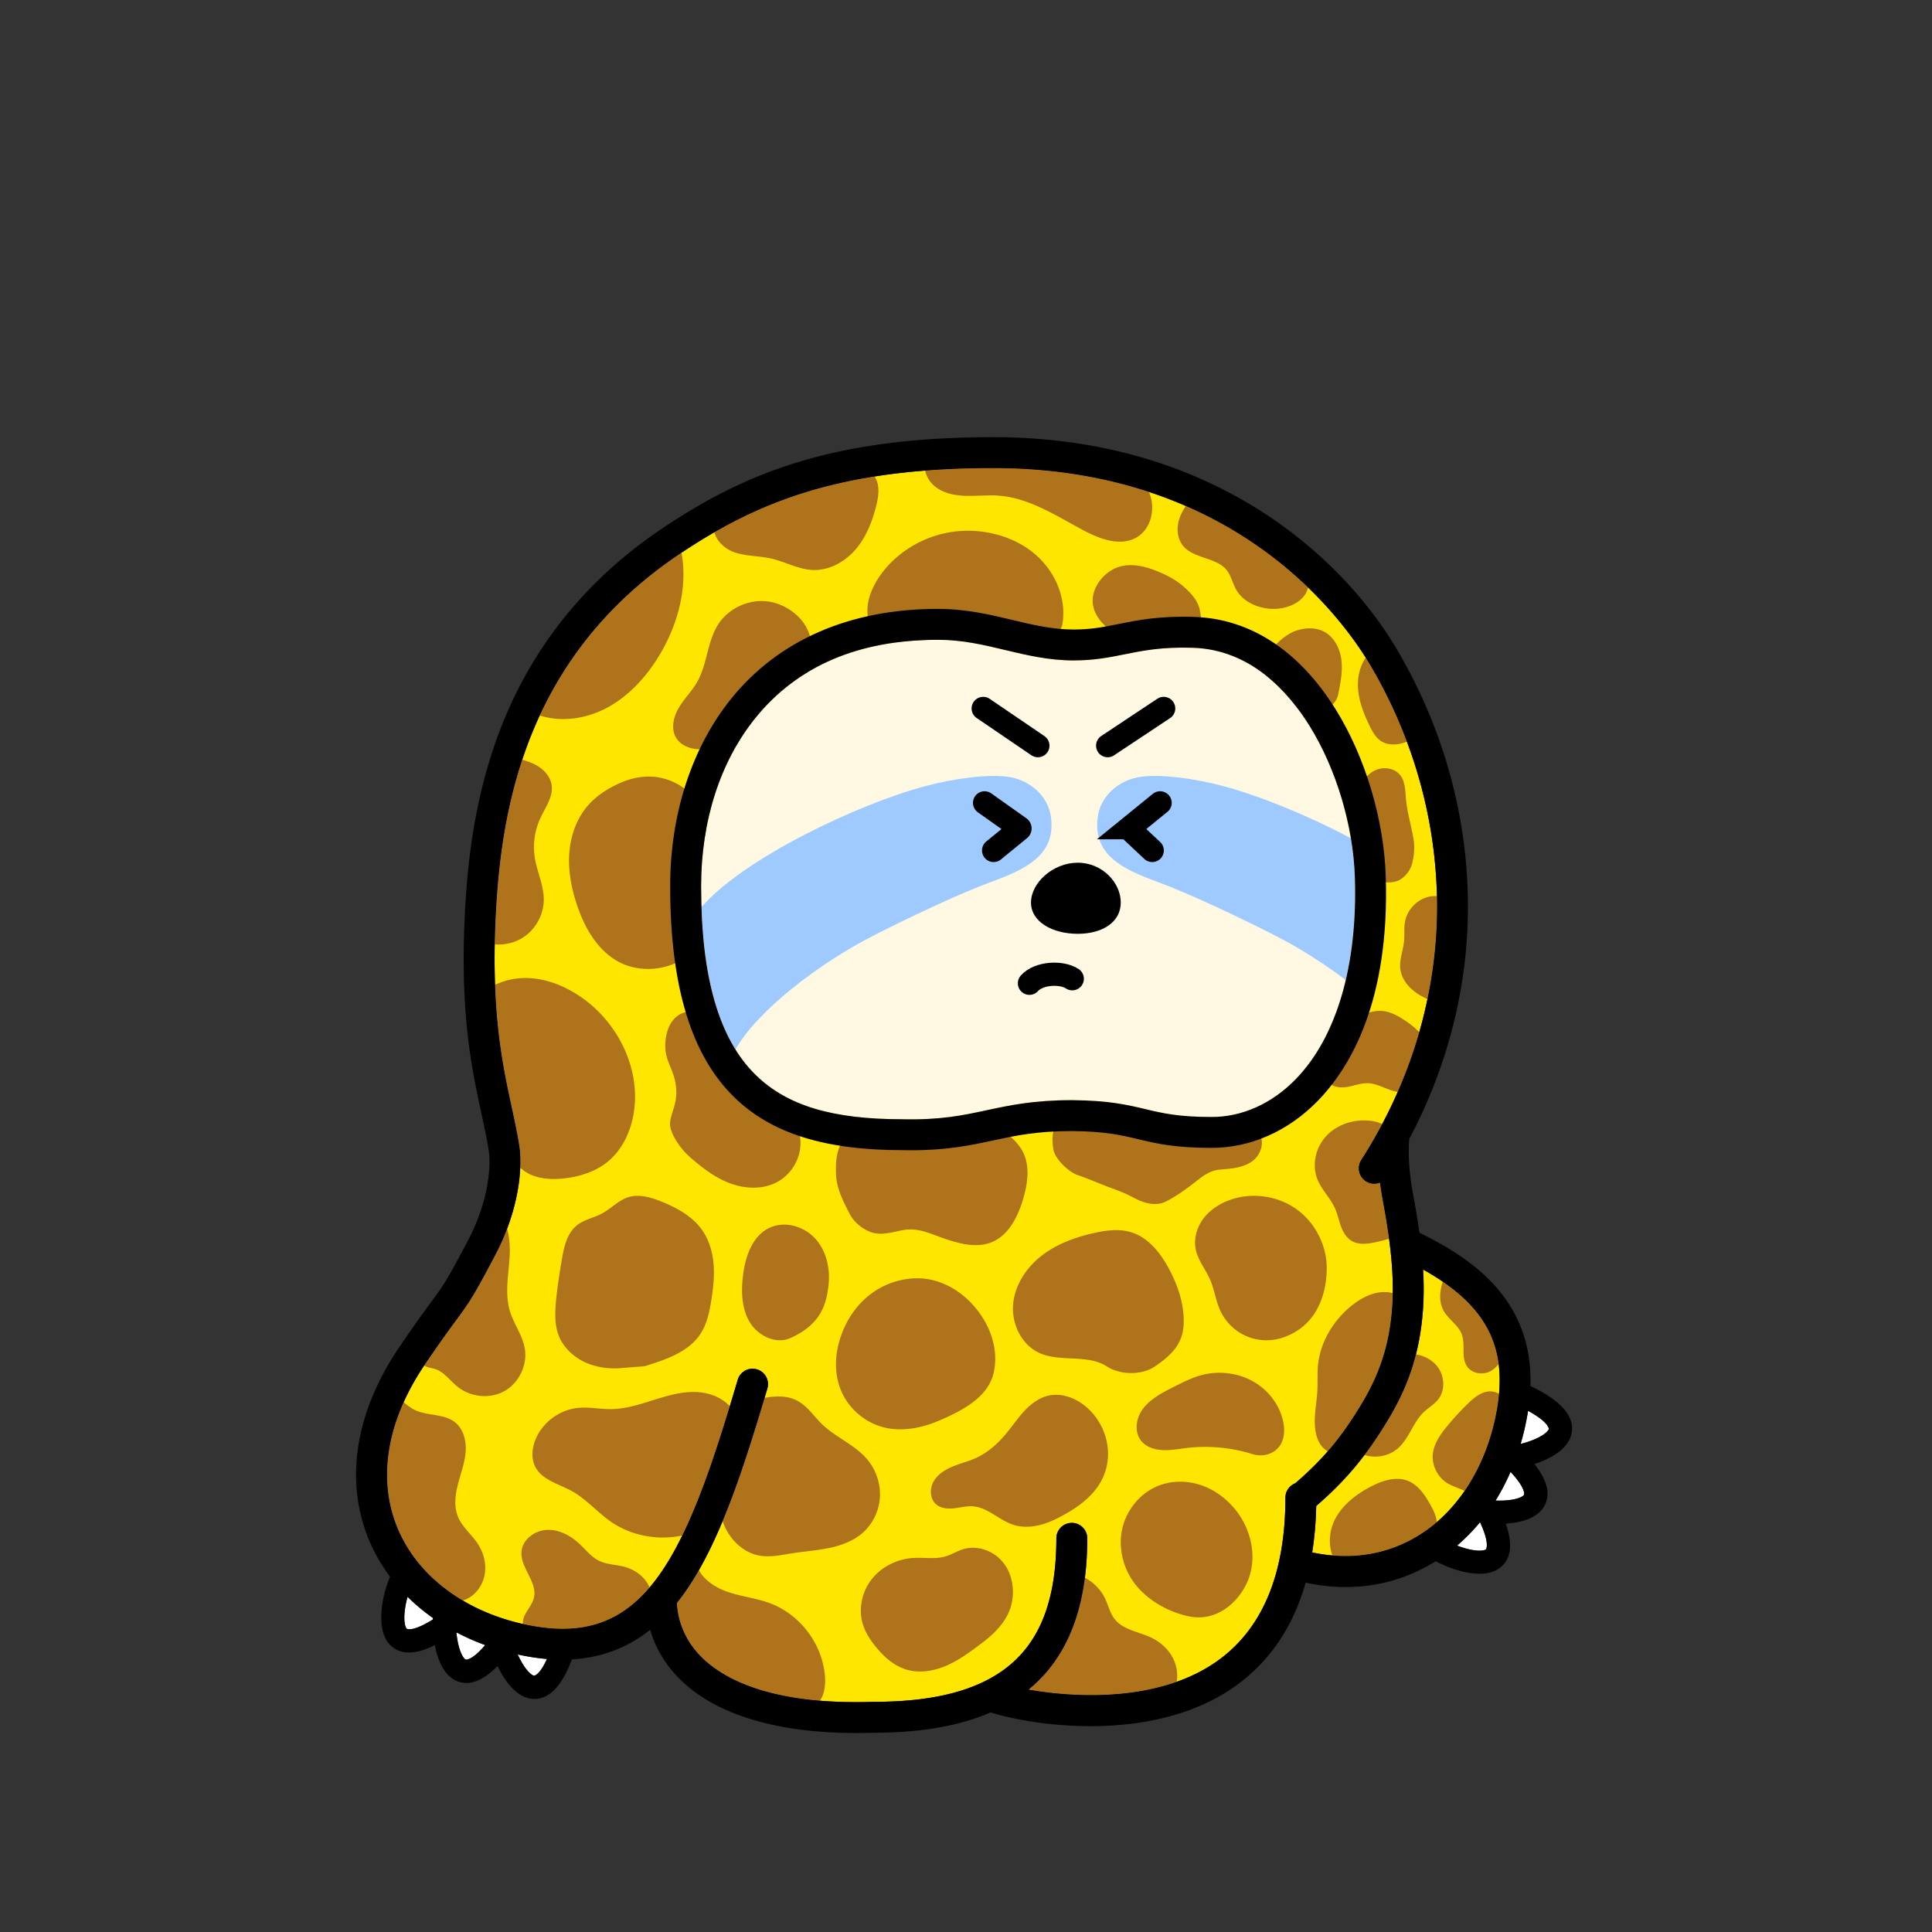<svg xmlns="http://www.w3.org/2000/svg" xml:space="preserve" id="body" x="0" y="0" style="enable-background:new 0 0 1000 1000" version="1.1" viewBox="0 0 1000 1000"><rect x="0" y="0" width="1000" height="1000" fill="#333333" stroke="none"/><style type="text/css">.body-st0{fill:#fff}.body-st1{fill:#ffe600}.body-st2{fill:#af731b}.pattern-st0{fill:#fff9e3}.pattern-st1{fill:#9ecaff}.eye-st0,.mouth-st0{fill:none;stroke:#000;stroke-width:12;stroke-linecap:round}.eye-st0{stroke-miterlimit:10}.mouth-st0{stroke-linejoin:round}</style><g><path d="M283.1 858.68c-3.83 8.49-6.58 8.64-6.62 8.67-1.23-.15-4.18-2.53-7.28-8.48-.44-.84-.84-1.68-1.22-2.52 1.89.41 3.79.79 5.72 1.12 3.2.56 6.33.95 9.4 1.21zM251.14 851.49c-7.06 8.28-10.07 7.51-10.1 7.5-1.12-.52-3.19-3.69-4.31-10.3-.22-1.29-.38-2.56-.49-3.79 4.73 2.49 9.71 4.7 14.9 6.59zM224.12 837.49l-.03.72c-10.64 6.72-13.53 4.85-13.56 4.82-.89-.85-1.84-4.52-.77-11.14.31-1.89.73-3.72 1.19-5.4 4.01 3.98 8.42 7.65 13.17 11zM766.06 787.88c5.29 11.41 3.07 14.04 3.04 14.06-.96.78-4.72 1.25-11.15-.66a52 52 0 0 1-3.77-1.29c4.28-3.66 8.24-7.7 11.88-12.11zM781.85 761.84c8.23 8.76 7 11.85 6.98 11.89-.66 1.04-4.07 2.69-10.77 2.96a52.2 52.2 0 0 1-3.96-.01c2.9-4.66 5.49-9.62 7.75-14.84zM790.92 730.25c10.96 5.95 10.74 9.37 10.74 9.41-.31 1.19-3.05 3.81-9.34 6.12a48.5 48.5 0 0 1-5.25 1.6c1.46-4.94 2.65-10.06 3.56-15.34.1-.6.19-1.2.29-1.79z" class="body-st0"/><path d="M736.6 657.11c32.67 18.27 43.84 39.87 38.26 72.2-4.92 28.47-19.52 52.21-40.06 65.12-16.39 10.3-35.51 13.39-55.61 9.1 1.21-7.56 1.91-15.57 2.09-24.02 13.92-12.13 25.41-24.61 38.18-46.32 10.32-17.54 15.58-34.6 17.07-55.3.47-6.53.5-13.37.07-20.78z" class="body-st1"/><path d="M743.82 468.04c.22 46.21-13.35 91.98-39.26 132.36-2.39 3.71-1.31 8.66 2.41 11.05a8.01 8.01 0 0 0 7.31.68c.61 4.7 1.34 8.67 1.85 11.44 4.12 22.27 5.48 38.67 4.44 53.18-1.3 18.11-5.9 33.02-14.9 48.33-11.85 20.14-22.08 31.25-35.25 42.66-2.98 1.17-5.1 4.06-5.1 7.45 0 38.76-11.44 66.9-34.02 83.66-29.61 21.98-73.12 20.22-98.9 15.67 20.34-16.63 30.37-42.63 30.37-78.28 0-4.42-3.59-8-8-8-4.42 0-8 3.58-8 8 0 28.72-6.89 49.29-21.05 62.88-15.25 14.63-39.24 21.74-73.34 21.74h-.27c-52.03 1.71-76.84-11.37-88.5-22.65-8.13-7.87-12.69-17.7-13.26-28.53 1.3-1.62 2.59-3.31 3.84-5.07 18.25-25.57 30.75-64.68 43-105.89 1.25-4.24-1.16-8.69-5.39-9.95a7.997 7.997 0 0 0-9.95 5.39c-11.84 39.86-23.87 77.59-40.68 101.16-16.51 23.13-36.47 31.27-64.75 26.39-33.19-5.73-59.52-24.52-70.44-50.24-10.9-25.71-5.91-56.04 14.07-85.41 7.99-11.76 12.65-18.09 16.06-22.72 6.7-9.11 8.73-11.86 20.28-33.81 12.12-23.03 14.24-44.86 12.38-56.56-1.05-6.59-2.45-13.09-3.94-19.99-4.92-22.78-11.05-51.14-8.01-103.22 3.12-53.36 16.36-130.39 95.1-183.12 39.77-26.63 82.55-44.36 162.08-44.36 125.22 0 181.05 77.95 195.17 101.84 22.45 37.96 34.43 80.81 34.65 123.92z" class="body-st1"/><g><path d="M291.175 610.022c8.451-.82 16.947-3.419 23.495-8.824 7.681-6.34 12.033-16.058 13.473-25.912 3.43-23.474-9.367-47.841-29.408-60.537-7.276-4.61-15.543-7.878-24.138-8.447-6.276-.415-12.728.706-18.348 3.462 1.013 28.155 5.098 47.09 8.581 63.216 1.49 6.9 2.89 13.4 3.94 19.99.497 3.123.705 6.974.52 11.372.03.03.056.064.086.094 5.556 5.399 14.088 6.333 21.799 5.586zM313.982 366.45c11.84-6.27 21.34-16.883 28.27-28.906 8.82-15.301 13.736-33.885 10.493-51.449-.275.183-.55.361-.825.545-36.301 24.31-58.673 53.785-72.558 83.724 11.342 3.538 23.977 1.72 34.62-3.915zM485.087 735.706c15.914-6.575 26.738-13.87 29.277-25.346 2.538-11.477-1.438-23.644-9.206-33.136-6.073-7.42-14.827-13.557-25.067-15.164-10.039-1.576-20.628 1.44-28.539 7.095-7.91 5.655-13.281 13.737-16.259 22.307-3.209 9.235-3.73 19.405.1 28.456 3.83 9.051 12.383 16.776 23.048 19.11 8.878 1.943 18.366.1 26.646-3.322zM698.747 676.498c-8.62 7.24-15.36 18.11-16.54 30.001-.44 4.435-.113 8.88-.342 13.324-.233 4.513-1.04 9.001-1.276 13.514s.141 9.193 2.102 13.003c1.059 2.058 2.662 3.798 4.534 4.863 6.152-7.065 12.065-15.28 18.445-26.123 9-15.31 13.6-30.22 14.9-48.33.173-2.417.273-4.892.312-7.432a16.652 16.652 0 0 0-4.67-.559c-6.252.15-12.316 3.416-17.465 7.74zM458.58 331.8c15.756 3.499 23.142-2.831 37.107-2.715 15.398.127 20.49 3.848 35.886 4.136 2.25.042 9.026-.773 11.027-1.656 3.94-1.738 6.877-5.769 7.349-8.715 2.205-13.774-4.171-28.299-15.933-37.396s-28.462-12.652-43.657-9.722c-15.195 2.93-28.624 12.14-36.207 24.287-4.433 7.101-6.927 15.775-3.755 23.399.943 2.268 5.548 7.796 8.184 8.382zM362.934 636.006c-5.037-6.75-12.926-11.04-20.942-14.221-5.213-2.069-11.026-3.775-16.428-2.212-5.386 1.558-9.24 6.035-14.167 8.631-3.979 2.097-8.66 2.965-12.26 5.614-5.725 4.215-7.26 11.71-8.392 18.53-1.232 7.422-2.465 14.855-3.071 22.348-.451 5.569-.528 11.322 1.505 16.559 2.38 6.128 7.583 11.08 13.757 13.9 6.174 2.82 13.246 3.601 20.042 2.831l10.569-.817c10.787-3.308 22.4-7.194 28.649-16.22 3.6-5.201 4.938-11.505 5.932-17.667 1.025-6.357 1.763-12.806 1.203-19.216s-2.488-12.822-6.397-18.06zM236.607 717.586c6.739 5.515 16.674 6.684 24.268 2.557s12.25-13.46 10.754-22.164c-1.18-6.868-5.68-12.657-7.697-19.318-2.738-9.04-.708-18.743-.153-28.181.28-4.765 0-9.868-1.31-14.46a120.195 120.195 0 0 1-6.079 13.51c-11.55 21.95-13.58 24.7-20.28 33.81-3.41 4.63-8.07 10.96-16.06 22.72-.163.239-.316.478-.476.717 1.462 1.051 3.6 1.227 5.413 1.766 4.708 1.402 7.784 5.903 11.62 9.043zM250.874 814.964c.973-5.47-.507-11.236-3.56-15.877-3.199-4.862-8.064-8.653-10.272-14.037-2.166-5.278-1.43-11.29-.007-16.816s3.503-10.933 3.963-16.62c.459-5.686-1.038-11.94-5.52-15.47-5.937-4.675-14.799-3.1-21.45-6.688-1.84-.993-3.45-2.35-5.11-3.629-10.279 22.925-11.403 45.677-2.938 65.643 6.43 15.144 18.207 27.882 33.577 36.97.58-.185 1.153-.399 1.711-.652 5.06-2.294 8.632-7.355 9.606-12.824zM359.576 720.49c-7.392-.124-14.605 2.064-21.657 4.28s-14.218 4.505-21.611 4.59c-5.747.065-11.492-1.21-17.21-.627-9.452.962-18.147 7.389-21.828 16.132-1.936 4.598-2.48 10.063-.153 14.476 3.567 6.767 12.111 8.723 18.82 12.416 7.511 4.135 13.177 10.934 20.213 15.832 10.611 7.386 24.364 9.847 36.99 7.198 9.244-18.891 17.055-42.185 24.58-66.879-4.428-4.954-11.42-7.304-18.144-7.417zM323.199 810.974c-4.293-1.157-8.943-1.111-12.95-3.027-4.12-1.971-6.999-5.741-10.328-8.85-4.584-4.283-10.593-7.52-16.886-7.222-6.294.298-12.57 4.982-13.111 11.202-.726 8.346 8.309 15.674 6.44 23.844-.762 3.332-3.233 5.99-4.725 9.071-.667 1.378-1.058 3.014-1.028 4.563 1.912.429 3.848.816 5.809 1.155 25.504 4.401 44.24-1.793 59.783-20.016a15.6 15.6 0 0 0-1.028-2.064c-2.585-4.316-7.088-7.34-11.976-8.656zM270.744 485.232c6.56-4.223 10.74-11.91 10.719-19.712-.02-7.317-3.436-14.177-4.617-21.398a35.609 35.609 0 0 1 2.805-20.55c2.615-5.652 6.847-11.24 5.852-17.388-.676-4.182-3.775-7.655-7.419-9.815-2.412-1.43-5.06-2.37-7.766-3.14-9.067 27.322-12.182 54.03-13.498 76.531a474.868 474.868 0 0 0-.739 19.044c5.105.412 10.352-.797 14.663-3.572zM360.677 387.744c4.192.337 8.332-.655 12.546-.939 4.015-.27 7.824-.795 11.624-2.12s7.275-3.44 10.582-5.734c5.66-3.925 10.97-8.47 15.072-14.003s7.458-12.121 7.879-18.997l1.372-13.21c-.663-10.48-10.46-19.127-20.76-21.171-10.3-2.044-21.622 2.787-27.272 11.639-5.69 8.914-5.605 20.496-10.821 29.696-2.71 4.78-6.737 8.7-9.542 13.425-2.805 4.725-4.232 10.93-1.36 15.614 2.198 3.586 6.488 5.463 10.68 5.8zM379.873 285.756c6.121 2.21 12.854 1.886 19.201 3.323 7.25 1.642 14.002 5.578 21.428 5.934 8.53.408 16.779-4.15 22.342-10.628s8.74-14.685 10.791-22.974c1.22-4.929 1.818-10.77-.96-14.768-34.064 5.395-59.734 15.526-82.892 28.854 1.067 4.59 5.416 8.573 10.09 10.26zM484.419 252.174c4.388 3.291 10.076 4.332 15.56 4.48s10.975-.498 16.449-.143c16.135 1.047 30.277 10.503 44.56 18.082 8.525 4.524 19.123 8.416 27.43 3.501 7.169-4.242 9.63-14.179 6.806-22.016-.18-.5-.379-.99-.592-1.472-22.91-7.547-49.643-12.326-80.632-12.326-12.597 0-24.267.448-35.154 1.302.701 3.35 2.797 6.51 5.573 8.592zM613.102 283.35c5.633 5.731 16.361 5.358 21.563 11.426 2.552 2.976 3.23 6.939 5.11 10.313 4.247 7.627 14.67 11.33 23.802 9.68 5.403-.978 10.74-3.91 12.775-8.623a11.62 11.62 0 0 0 .67-2.095c-15.342-14.808-36.114-30.356-63.252-42.153-1.537 2.326-2.822 4.77-3.574 7.399-1.375 4.807-.716 10.366 2.906 14.052zM498.673 801.825c-3.207.96-6.086 2.825-9.297 3.77-5.335 1.568-11.051.47-16.602.804-8.203.493-16.24 4.36-21.387 10.765-5.146 6.406-7.178 15.32-4.874 23.207 1.377 4.714 4.166 8.9 7.33 12.657 3.954 4.696 8.73 8.952 14.549 10.91 6.884 2.315 14.56 1.146 21.242-1.7 6.683-2.846 12.561-7.256 18.366-11.622 9.735-7.324 14.19-13.801 15.726-21.13s-.025-15.428-4.851-21.154-13.028-8.653-20.202-6.507zM427.018 867.823c-1.198-16.676-12.796-32.158-28.464-37.994-7.323-2.728-15.263-3.464-22.612-6.122-5.726-2.07-11.33-5.793-14.209-10.966-2.407 4.212-4.914 8.185-7.543 11.869-1.25 1.76-2.54 3.45-3.84 5.07.57 10.83 5.13 20.66 13.26 28.53 9.36 9.055 27.21 19.263 60.796 22.056 2.344-3.418 2.92-8.163 2.612-12.443zM393.37 805.218c5.543.925 11.178-.387 16.731-1.255 6.33-.99 12.75-1.409 19.022-2.715 6.271-1.307 12.506-3.587 17.334-7.798 5.354-4.672 8.637-11.603 8.993-18.7.357-7.097-2.183-14.274-6.822-19.657-6.395-7.42-16.129-11.134-23.165-17.948-4.192-4.06-7.473-9.251-12.601-12.036-5.174-2.81-11.176-2.656-17.102-1.596-6.788 22.685-13.719 44.593-21.72 63.789.101.307.197.616.308.921 3.051 8.374 10.231 15.529 19.022 16.995zM439.883 628.45c2.32 4.437 7.15 8.299 11.977 9.628 4.732 1.303 10.051-.287 14.864-1.254 8.254-1.658 14.108 1.516 22.07 4.253s16.837 5.058 24.613 1.832c8.594-3.566 13.262-12.851 16-21.744 2.755-8.947 4.094-19.383-1.236-27.08-4.887-7.055-12.183-11.788-20.763-11.584-8.58.204-16.899 2.808-25.369 4.189-8.47 1.38-16.6-10.973-35.838-3.386-12.92 5.095-13.765 14.616-13.49 24.28.21 7.42 3.731 14.29 7.172 20.866zM560.475 726.836c-5.022-3.657-11.44-5.807-17.52-4.527-4.958 1.044-9.22 4.236-12.686 7.933-3.466 3.696-6.287 7.942-9.528 11.836-4.299 5.165-9.437 9.77-15.55 12.563-3.908 1.786-8.127 2.794-12.097 4.438-3.97 1.645-7.835 4.086-9.92 7.843s-1.846 9.038 1.445 11.802c2.499 2.099 6.07 2.332 9.312 1.959 3.242-.374 6.463-1.251 9.717-1 7.677.596 13.515 7.171 20.841 9.54 4.746 1.534 9.947 1.214 14.745-.145 4.799-1.358 9.255-3.706 13.563-6.219 16.09-9.384 20.637-20.183 20.706-30.196.07-10.013-4.934-19.932-13.028-25.827zM608.256 860.934c-1.98-5.744-6.53-10.437-11.984-13.115-6.59-3.236-14.879-4.048-19.377-9.85-2.4-3.096-3.237-7.091-4.93-10.623-2.192-4.576-5.942-8.354-10.43-10.71-3.24 25.357-12.899 44.61-29.135 57.884 19.85 3.503 50.204 5.34 76.638-4.027a19.6 19.6 0 0 0-.782-9.56zM597.43 707.481c10.06-6.6 14.48-12.73 15.13-20.83.828-10.338-2.548-20.625-7.427-29.776-4.4-8.252-10.663-16.286-19.597-19.048-6.19-1.915-12.887-1.044-19.212.364-9.792 2.18-19.476 5.707-27.367 11.9-7.892 6.194-13.84 15.331-14.591 25.335s4.428 20.629 13.54 24.824c10.885 5.012 24.803.509 34.908 6.948l.124.08c6.78 4.396 17.736 4.635 24.492.203zM648.97 715.235c-7.569-4.396-17.055-5.802-25.706-3.812-5.536 1.274-10.619 3.838-15.632 6.377-5.976 3.026-12.17 6.23-16.074 11.431-3.904 5.202-4.718 13.024.04 17.561 2.768 2.64 6.877 3.703 10.829 3.802s7.863-.652 11.785-1.117c11.396-1.352 23.115-.257 34.007 3.153 3.505 1.097 7.356.846 10.54-.984 2.304-1.324 3.789-3.126 4.673-5.115 1.592-3.581 1.48-7.652.584-11.438-1.926-8.134-7.478-15.462-15.046-19.858zM671.009 625.85c-9.933-7.081-23.43-8.86-34.857-4.592-5.27 1.968-10.162 5.214-13.478 9.76s-4.927 10.457-3.71 15.95c1.23 5.553 5.088 10.117 7.365 15.329 2.277 5.216 2.947 11.034 5.341 16.198 2.717 5.858 7.67 10.645 13.618 13.16 5.948 2.515 12.833 2.734 18.929.602 17.879-6.253 22.182-22.755 22.493-34.95s-5.77-24.374-15.701-31.456zM686.633 587.832c-5.726 6.036-7.8 15.306-4.605 22.91 2.211 5.26 6.606 9.418 8.938 14.63 1.352 3.021 1.968 6.303 3.11 9.406 1.143 3.103 2.968 6.17 5.94 7.75 3.244 1.722 7.209 1.364 10.835.674a70.727 70.727 0 0 0 8.114-2.057c-.732-5.453-1.669-11.272-2.835-17.575-.51-2.77-1.24-6.74-1.85-11.44a8.01 8.01 0 0 1-7.31-.68c-3.72-2.39-4.8-7.34-2.41-11.05a256.678 256.678 0 0 0 10.837-18.56c-1.744-.91-3.74-1.416-5.716-1.681-8.363-1.124-17.322 1.636-23.048 7.673zM548.04 579.1c-3.279 5.777-3.863 9.32-2.803 15.876.798 4.937 8.033 11.817 12.795 13.343 4.762 1.526 10.878 4.28 15.568 6.014 5.287 1.953 8.717 3.16 13.675 5.84 4.959 2.68 11.126 4.28 16.155 1.737 5.077-2.568 9.97-6.03 14.463-9.52 4.535-3.525 8.119-6.63 13.846-7.055 5.727-.425 11.795-.92 16.444-4.292 4.649-3.373 6.885-10.739 2.967-14.938-3.62-3.88-11.352-6.996-16.581-6.093-15.638 2.698-29.72 3.298-45.39.794-12.32-1.969-34.217-13.895-41.138-1.705zM727.651 528.493c-4.125-2.81-8.835-5.43-13.954-5.267-5.632.178-12.605 3.548-15.584 7.977-2.98 4.428-9.307 13.537-11.84 21.584-.864 2.745-.044 6.059 2.171 8.074 2.45 2.228 6.371 2.26 9.725 1.58 3.355-.682 6.652-1.933 10.081-1.77 5.312.255 10.147 3.855 15.226 4.455a245.367 245.367 0 0 0 11.104-30.783c-1.93-2.242-4.417-4.14-6.929-5.85zM739.17 464.244c-5.95 1.528-10.799 6.709-11.93 12.748-.628 3.36-.185 6.828-.518 10.23-.47 4.811-2.49 9.517-1.912 14.316.577 4.794 3.731 8.974 7.597 11.866 1.993 1.492 4.172 2.688 6.43 3.741 3.372-16.163 5.062-32.605 4.983-49.105a236.94 236.94 0 0 0-.06-4.176c-1.526-.153-3.103-.002-4.59.38zM702.879 355.663c.328 7.047 2.983 13.775 6.074 20.115 1.46 2.992 3.143 6.066 5.947 7.859 2.855 1.824 6.508 2.035 9.819 1.312a23.63 23.63 0 0 0 3.484-1.072 251.625 251.625 0 0 0-19.033-39.757 149.235 149.235 0 0 0-2.275-3.72c-2.99 4.35-4.264 9.925-4.016 15.263zM675.138 367.026c6.228 1.673 15.873.558 17.547-7.775 1.175-5.848 2.355-11.82 1.614-17.738s-3.757-11.881-9.055-14.62c-4.433-2.292-9.841-2.017-14.557-.383s-11.079 6.839-13.246 11.334c-9.424 19.543 8.893 26.817 17.697 29.182zM621.776 768.758c-7.02-2.402-14.877-2.5-21.814.131-9.64 3.655-16.975 12.582-19.143 22.661-2.168 10.079.72 21.022 7.22 29.024 2.594 3.195 5.719 5.94 9.117 8.261a51.223 51.223 0 0 0 17.824 7.709c15.887 3.5 27.87-8.945 31.7-20.535s.513-24.865-7.09-34.415c-4.621-5.804-10.795-10.435-17.814-12.836zM398.11 635.6c-8.858 4.316-12.432 15.051-13.568 24.839-.947 8.162-.697 16.898 3.543 23.936s13.49 11.559 20.993 8.211c16.44-7.334 18.662-18.325 19.72-27.007 1.057-8.681-.961-18.026-6.847-24.495-5.886-6.468-15.98-9.315-23.841-5.484zM704.323 439.949c1.747 5.91 2.605 9.547 6.741 14.115 3.138 3.465 10.266 3.188 13.432 1.34s5.543-4.997 6.45-8.548c1.06-4.14 1.413-8.744.65-12.95-1.317-7.262-3.478-14.347-3.977-21.711-.266-3.925-.53-8.165-3.051-11.185-2.883-3.452-8.208-4.232-12.35-2.476-4.14 1.756-7.12 5.624-8.661 9.85-1.542 4.226-1.8 8.807-1.736 13.305.087 6.162.755 12.35 2.502 18.26zM402.189 611.843c6.092-3.26 10.56-9.4 11.785-16.2 1.226-6.8-.817-14.115-5.389-19.295-3.873-4.39-9.231-7.118-14.334-9.987a190.18 190.18 0 0 1-16.778-10.622c-3.709-2.63-7.474-5.577-9.286-9.746-2.266-5.213-1.074-11.428-3.323-16.647-1.174-2.723-3.474-5.148-6.398-5.641-4.126-.697-11.909 1.851-13.763 13.201-1.975 12.094 4.402 15.306 5.275 26.449.8 10.219-4.772 14.87-2.702 21.3 1.662 5.16 5.738 10.637 9.808 14.219 6.264 5.511 13.01 10.711 20.83 13.62 7.819 2.91 16.918 3.284 24.275-.651zM577.294 327.698c8.01 4.408 12.705 5.495 18.087 6.469 3.784.685 7.673 1.07 11.473.477 3.8-.594 8.452-1.813 11.088-4.614 3.796-4.035 4.478-8.24 2.968-14.768-1.103-4.768-4.728-8.508-8.4-11.742s-8.064-5.549-12.569-7.46c-6.574-2.787-13.987-4.782-20.8-2.646-7.07 2.218-13.167 9.352-13.566 16.751-.399 7.4 5.226 13.96 11.719 17.533zM359.681 491.974c10.254-9.778 14.676-20.72 11.073-34.422l-3.337-18.27c-.647-5.107-2.289-19.386-8.047-26.305-5.757-6.92-14.692-11.08-23.694-11.036-6.68.033-13.205 2.263-19.075 5.452-4.432 2.408-8.59 5.398-11.956 9.155-6.142 6.853-9.36 16.014-9.995 25.195-.635 9.18 1.176 18.399 4.141 27.11 3.98 11.692 10.636 23.254 21.544 29.045 12.514 6.644 29.093 3.853 39.346-5.924zM728.802 766.516c-6.27-2.517-13.41-.138-19.39 3.005-7.511 3.95-14.6 9.387-18.446 16.953-2.897 5.702-3.547 12.78-1.266 18.623 16.234 1.399 31.595-2.18 45.1-10.667a74.243 74.243 0 0 0 8.86-6.553c-.194-3.11-1.703-6.16-3.257-8.944-2.818-5.047-6.237-10.263-11.601-12.417zM759.845 726.449a143.985 143.985 0 0 0-10.837 11.783c-3.396 4.131-6.671 8.715-7.332 14.022-.756 6.074 2.39 12.458 7.67 15.557 2.704 1.587 5.976 2.465 8.741 3.888 8.2-11.92 14.012-26.41 16.773-42.389a97.593 97.593 0 0 0 1.031-7.85c-1.093-.64-2.292-1.076-3.564-1.22-4.779-.545-9.033 2.855-12.482 6.209zM723.569 749.654c5.776-5.068 7.776-13.367 13.318-18.69 2.44-2.344 5.506-4.044 7.579-6.718 3.761-4.854 3.228-12.278-.604-17.076-2.684-3.362-6.702-5.44-10.966-6.154-2.825 11.153-7.202 21.578-13.436 32.174-4.509 7.666-8.858 14.164-13.212 19.92 5.847 1.846 12.687.61 17.32-3.456zM747.05 678.147c2.477 4.701 7.774 7.615 9.597 12.606 1.94 5.31-.501 11.87 2.701 16.528 2.46 3.579 7.75 4.514 11.675 2.657 1.896-.896 3.46-2.327 4.664-4.041-2.223-16.983-11.467-30.545-28.884-42.48a30.144 30.144 0 0 0-.964 3.625c-.724 3.727-.558 7.746 1.211 11.105z" class="body-st2"/></g><path d="M792.15 717.4c8.41 3.97 24.31 12.72 21.14 25.21-1.9 7.46-10.49 12.39-19.04 15.17 5.24 6.63 9.35 15 4.74 22.33-3.62 5.76-11.61 8.03-19.62 8.49 2.82 7.97 4.01 17.21-2.71 22.66-2.91 2.36-6.74 3.3-10.89 3.3-7.74 0-16.58-3.25-22.64-6.48-14.19 8.88-29.97 13.37-46.57 13.37-6.81 0-13.75-.75-20.78-2.26-6.31 22.34-17.99 39.92-34.94 52.51-22.3 16.55-50.84 21.76-76.42 21.76-20.82 0-39.68-3.45-51.61-7.06-.04-.01-.07-.03-.11-.04-16.11 6.99-36.13 10.48-60.19 10.5-3.1.1-6.16.15-9.16.15-41.05 0-72.34-9.38-90.87-27.3-7.77-7.53-13.14-16.39-15.94-26.15-11.76 9.36-25.21 14.45-40.53 15.34-3.22 8.67-9.22 20.46-19.35 20.46-.53 0-1.07-.03-1.63-.1-7.64-.92-13.63-8.81-17.48-16.94-4.54 4.66-10.19 8.77-16.14 8.77-1.78 0-3.59-.37-5.4-1.21-6.18-2.85-9.45-10.48-10.94-18.38-4.24 2.16-8.95 3.85-13.37 3.85-3.44 0-6.7-1.02-9.44-3.62-8.33-7.93-4.42-26.11-.37-35.62-4.28-5.7-7.86-11.86-10.64-18.39-13.1-30.89-7.57-66.64 15.57-100.66 8.16-12 12.92-18.47 16.4-23.2 6.32-8.59 8.02-10.9 19.01-31.78 11-20.91 11.93-39.13 10.74-46.6-.98-6.15-2.34-12.45-3.78-19.12-5.13-23.73-11.51-53.27-8.34-107.53 1.42-24.3 5.13-60.93 20.89-98.24 16.74-39.62 44.09-72.34 81.28-97.25 42.19-28.25 87.41-47.06 170.98-47.06 50.46 0 95.87 12.09 134.97 35.94 30.63 18.69 56.9 44.88 73.98 73.75 23.89 40.41 36.64 86.05 36.86 131.99.21 42.01-10.25 83.63-30.4 121.61-.98 12.47 1.24 24.51 2.46 31.1 1.14 6.19 2.08 11.95 2.82 17.4 28.66 13.91 58.83 35.55 57.46 79.33zm9.51 22.26c0-.04.22-3.46-10.74-9.41-.1.59-.19 1.19-.29 1.79-.91 5.28-2.1 10.4-3.56 15.34 1.68-.41 3.46-.94 5.25-1.6 6.29-2.31 9.03-4.93 9.34-6.12zm-12.83 34.07c.02-.04 1.25-3.13-6.98-11.89-2.26 5.22-4.85 10.18-7.75 14.84 1.28.05 2.61.06 3.96.01 6.7-.27 10.11-1.92 10.77-2.96zm-13.97-44.42c5.58-32.33-5.59-53.93-38.26-72.2.43 7.41.4 14.25-.07 20.78-1.49 20.7-6.75 37.76-17.07 55.3-12.77 21.71-24.26 34.19-38.18 46.32-.18 8.45-.88 16.46-2.09 24.02 20.1 4.29 39.22 1.2 55.61-9.1 20.54-12.91 35.14-36.65 40.06-65.12zm-5.76 72.63c.03-.02 2.25-2.65-3.04-14.06-3.64 4.41-7.6 8.45-11.88 12.11 1.2.46 2.46.9 3.77 1.29 6.43 1.91 10.19 1.44 11.15.66zM704.56 600.4c25.91-40.38 39.48-86.15 39.26-132.36-.22-43.11-12.2-85.96-34.65-123.92-14.12-23.89-69.95-101.84-195.17-101.84-79.53 0-122.31 17.73-162.08 44.36-78.74 52.73-91.98 129.76-95.1 183.12-3.04 52.08 3.09 80.44 8.01 103.22 1.49 6.9 2.89 13.4 3.94 19.99 1.86 11.7-.26 33.53-12.38 56.56-11.55 21.95-13.58 24.7-20.28 33.81-3.41 4.63-8.07 10.96-16.06 22.72-19.98 29.37-24.97 59.7-14.07 85.41 10.92 25.72 37.25 44.51 70.44 50.24 28.28 4.88 48.24-3.26 64.75-26.39 16.81-23.57 28.84-61.3 40.68-101.16a7.997 7.997 0 0 1 9.95-5.39c4.23 1.26 6.64 5.71 5.39 9.95-12.25 41.21-24.75 80.32-43 105.89-1.25 1.76-2.54 3.45-3.84 5.07.57 10.83 5.13 20.66 13.26 28.53 11.66 11.28 36.47 24.36 88.5 22.65h.27c34.1 0 58.09-7.11 73.34-21.74 14.16-13.59 21.05-34.16 21.05-62.88 0-4.42 3.58-8 8-8 4.41 0 8 3.58 8 8 0 35.65-10.03 61.65-30.37 78.28 25.78 4.55 69.29 6.31 98.9-15.67 22.58-16.76 34.02-44.9 34.02-83.66 0-3.39 2.12-6.28 5.1-7.45 13.17-11.41 23.4-22.52 35.25-42.66 9-15.31 13.6-30.22 14.9-48.33 1.04-14.51-.32-30.91-4.44-53.18-.51-2.77-1.24-6.74-1.85-11.44a8.01 8.01 0 0 1-7.31-.68c-3.72-2.39-4.8-7.34-2.41-11.05zM276.48 867.35c.04-.03 2.79-.18 6.62-8.67-3.07-.26-6.2-.65-9.4-1.21-1.93-.33-3.83-.71-5.72-1.12.38.84.78 1.68 1.22 2.52 3.1 5.95 6.05 8.33 7.28 8.48zm-35.44-8.36c.03.01 3.04.78 10.1-7.5-5.19-1.89-10.17-4.1-14.9-6.59.11 1.23.27 2.5.49 3.79 1.12 6.61 3.19 9.78 4.31 10.3zm-16.95-20.78.03-.72c-4.75-3.35-9.16-7.02-13.17-11-.46 1.68-.88 3.51-1.19 5.4-1.07 6.62-.12 10.29.77 11.14.03.03 2.92 1.9 13.56-4.82z"/></g><g><path d="M701.28 454.1c1.47 45.65-9.44 82.8-30.71 104.59-12.37 12.67-27.93 19.6-43.76 19.45-16.88 0-25.12-1.96-33.86-4.04-9.32-2.22-18.95-4.51-38.11-4.66-19.92 0-32.26 2.66-44.2 5.22-12.18 2.62-23.68 5.1-43.39 4.66h-.18c-36.11 0-59.43-6.98-75.63-22.64-19.22-18.57-28.56-50.63-28.56-98.04 0-33.64 9.95-64.51 28.01-86.92 21.7-26.92 53.48-40.56 94.47-40.56 12.77 0 23.56 2.58 34.99 5.31 11.06 2.64 22.5 5.37 35.36 5.37 10.7 0 18.73-1.62 26.49-3.19 9.44-1.9 19.22-3.88 35.4-3.35 29.69.97 49.18 22.59 60.31 40.55 13.78 22.25 22.51 51.5 23.37 78.25z" class="pattern-st0"/><g><path d="M451.439 484.609c17.699-9.087 45.13-22.133 61.882-28.255 17.933-6.554 33.337-13.968 30.64-33.528-1.53-11.093-10.9-18.532-20.397-20.432-11.155-2.232-30.59.758-44.672 4.512-34.655 9.24-93.646 37.127-115.832 62.601 1.046 32.044 6.846 56.386 17.596 73.69 11.533-20.342 43.53-44.596 70.783-58.588zM588.606 402.394c-9.498 1.9-18.867 9.34-20.397 20.432-2.697 19.56 12.707 26.974 30.64 33.528 16.751 6.122 44.183 19.168 61.882 28.255 11.737 6.026 24.352 13.959 35.837 22.66 3.71-15.83 5.338-33.724 4.712-53.169-.213-6.631-.913-13.416-2.05-20.21-22.79-12.106-47.732-22.125-65.953-26.984-14.08-3.754-33.517-6.744-44.671-4.512z" class="pattern-st1"/></g><path d="M717.27 453.59c2.06 64.14-18.03 98.63-35.25 116.28-15.44 15.81-35.07 24.38-55.27 24.27-18.69 0-28.25-2.27-37.5-4.47-8.84-2.11-17.19-4.09-34.47-4.23-18.16 0-29.14 2.36-40.77 4.86-11.6 2.5-23.56 5.07-42.33 5.07-1.52 0-3.08-.02-4.69-.05-39.99-.02-67.53-8.64-86.67-27.13-22.5-21.74-33.44-57.58-33.44-109.55 0-37.28 11.2-71.72 31.55-96.96 24.54-30.44 61.51-46.52 106.93-46.52 14.65 0 26.88 2.92 38.71 5.74 10.62 2.54 20.66 4.94 31.64 4.94 9.1 0 15.69-1.33 23.32-2.87 9.86-1.99 21.02-4.25 39.1-3.66 29.1.95 54.48 17.59 73.38 48.12 15.19 24.52 24.82 56.73 25.76 86.16zm-46.7 105.1c21.27-21.79 32.18-58.94 30.71-104.59-.86-26.75-9.59-56-23.37-78.25-11.13-17.96-30.62-39.58-60.31-40.55-16.18-.53-25.96 1.45-35.4 3.35-7.76 1.57-15.79 3.19-26.49 3.19-12.86 0-24.3-2.73-35.36-5.37-11.43-2.73-22.22-5.31-34.99-5.31-40.99 0-72.77 13.64-94.47 40.56-18.06 22.41-28.01 53.28-28.01 86.92 0 47.41 9.34 79.47 28.56 98.04 16.2 15.66 39.52 22.64 75.63 22.64h.18c19.71.44 31.21-2.04 43.39-4.66 11.94-2.56 24.28-5.22 44.2-5.22 19.16.15 28.79 2.44 38.11 4.66 8.74 2.08 16.98 4.04 33.86 4.04 15.83.15 31.39-6.78 43.76-19.45z"/></g><g><path d="m509.614 415.556 18.152 12.867a.467.467 0 0 1 .026.743l-13.5 11.03M600.471 415.556l-15.828 12.867a.51.51 0 0 0-.022.743l11.771 11.03M508.905 366.686l28.304 19.266M602.32 366.686l-29 19.266" class="eye-st0"/></g><g><path d="M555.014 506.605c-5.632-3.735-17.432-3.05-22.183 2.343" class="mouth-st0"/></g><path d="M533.642 467.139c0-10.162 11.359-20.601 24.19-20.601s22.275 10.439 22.275 20.6-9.445 16.2-22.275 16.2-24.19-6.037-24.19-16.2Z"/></svg>